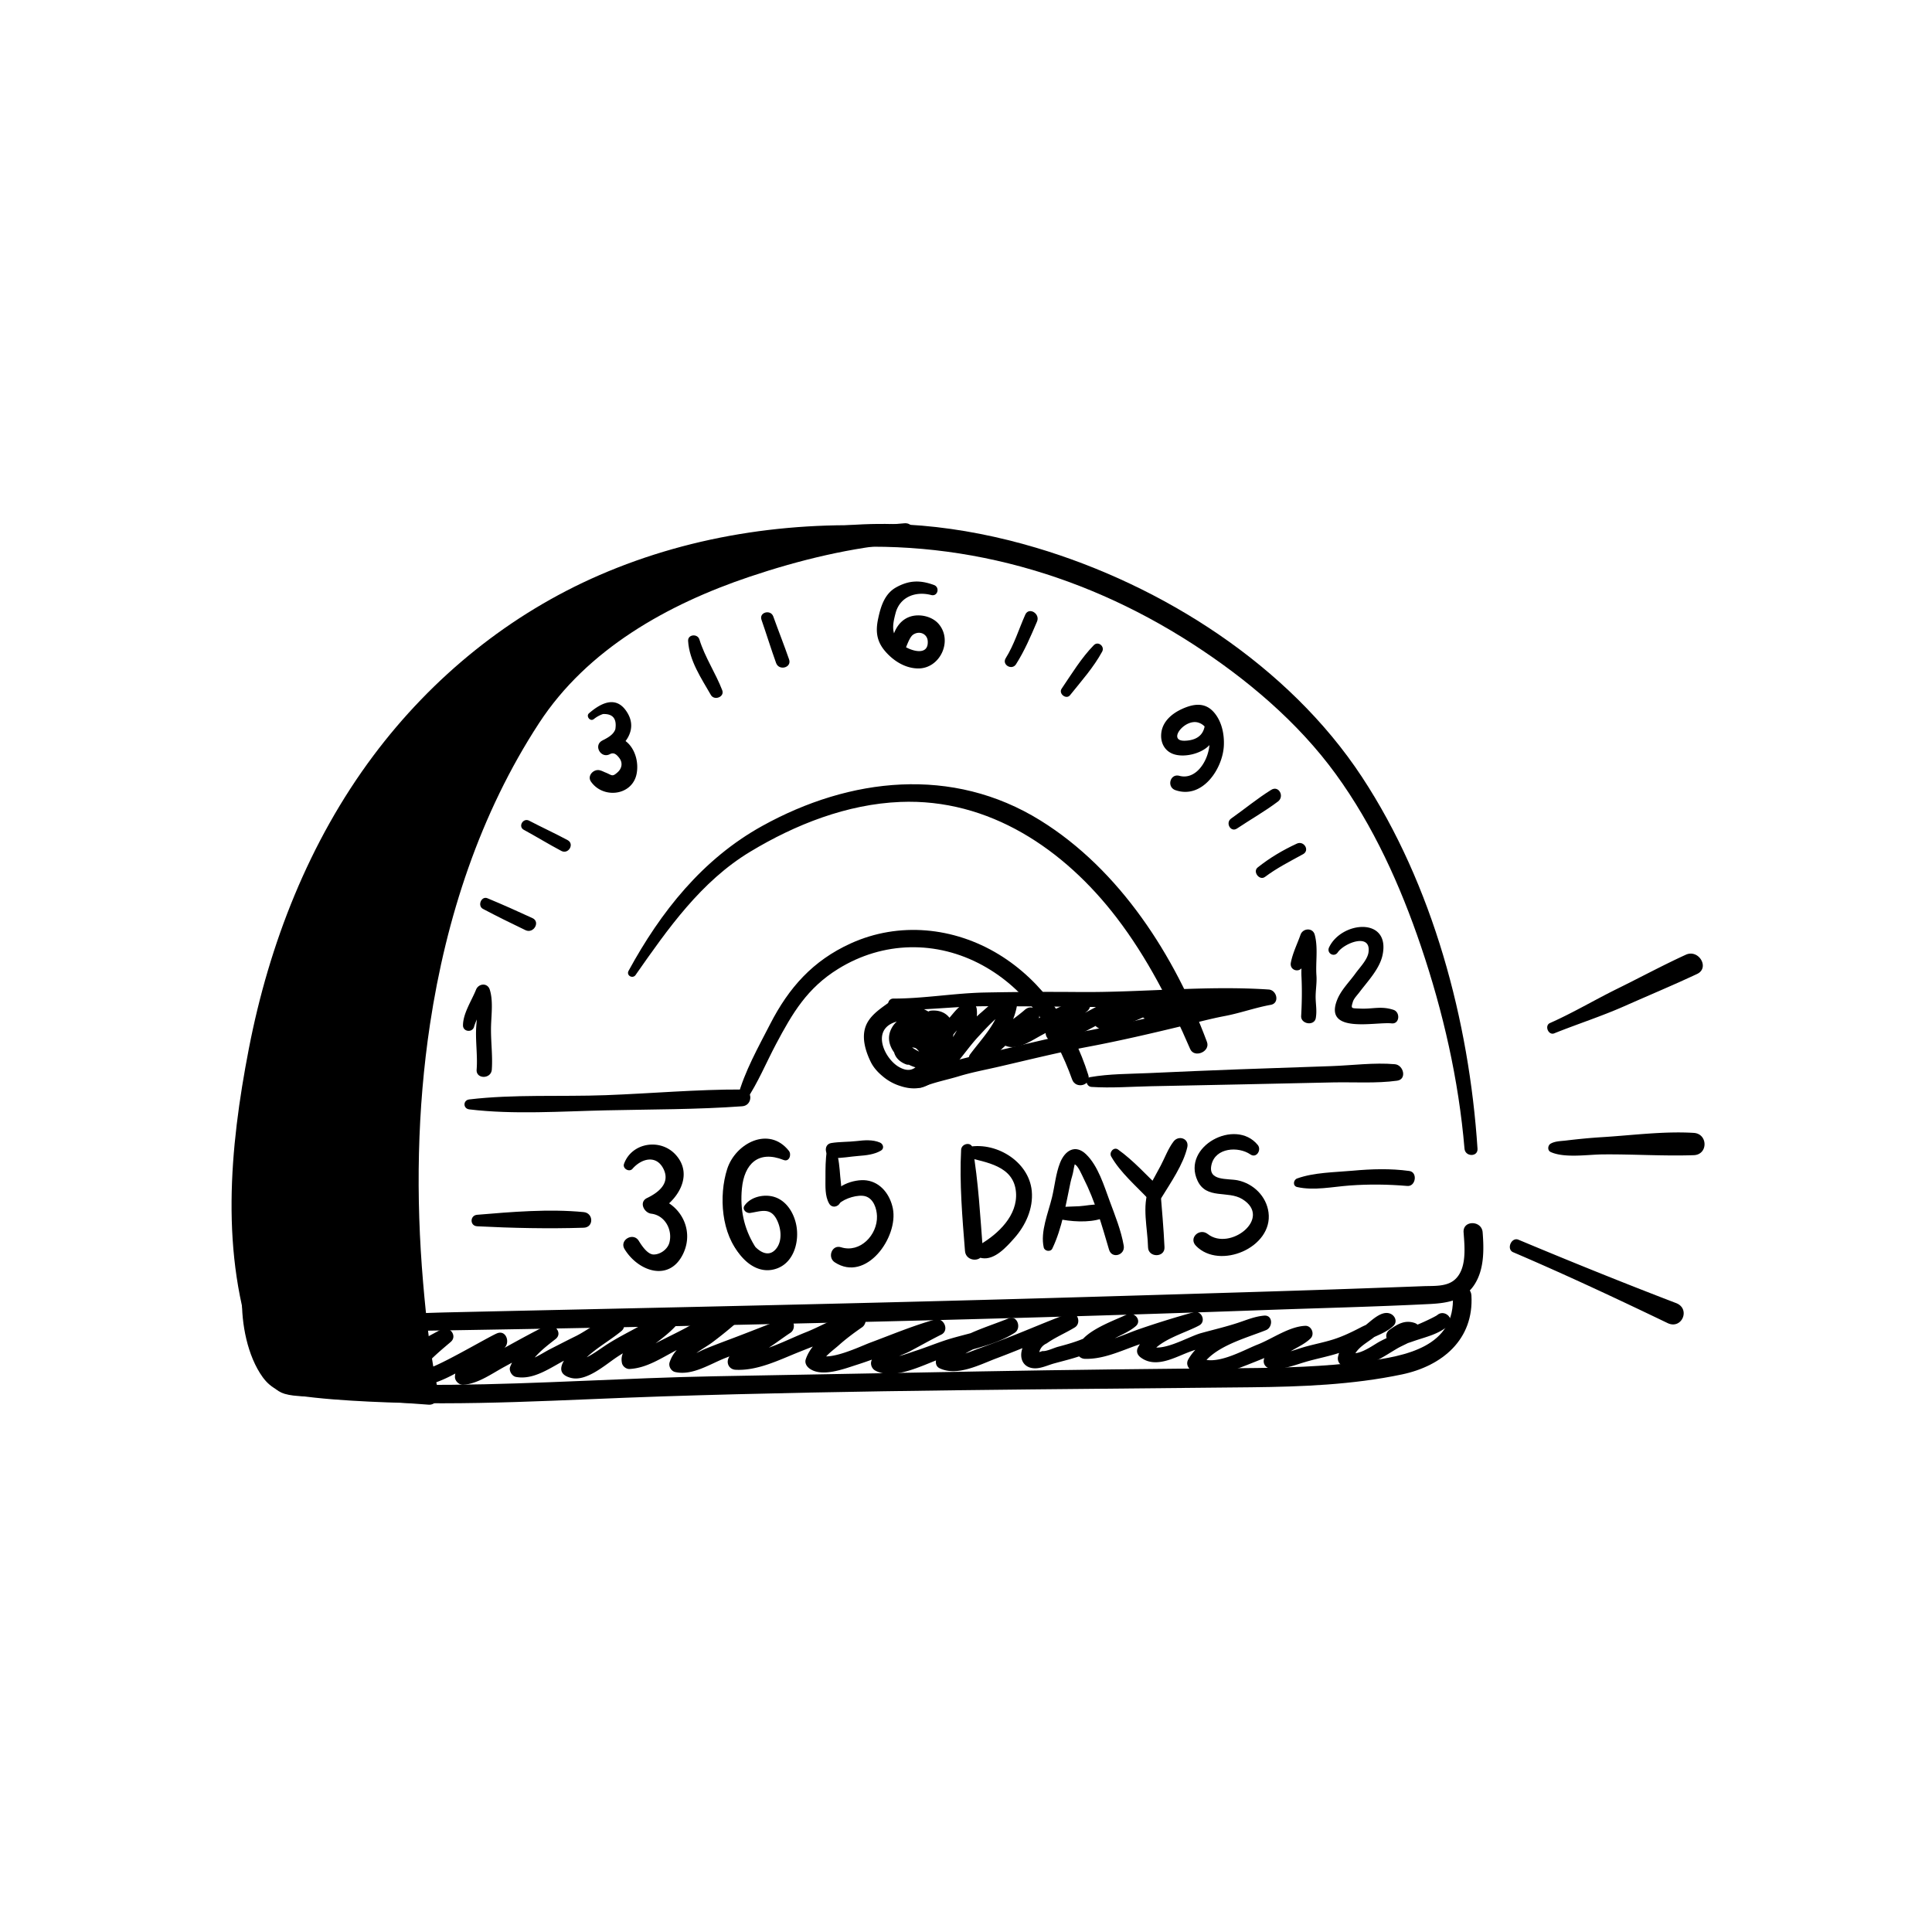 <svg width="476" height="476" fill="none" xmlns="http://www.w3.org/2000/svg"><g clip-path="url(#clip0_1348_50060)" fill="#000"><path d="M197.821 130.115c-45.702 12.737-83.68 48.219-99.453 92.996-5.195 14.739-8.356 31.006-7.53 46.671.164 3.14 4.731 3.148 4.887 0 .679-13.944 2.072-27.455 6.288-40.833 3.383-10.73 8.136-20.997 13.953-30.625 11.76-19.458 28.138-36.256 47.238-48.583 11.011-7.106 22.939-12.698 35.473-16.534 1.968-.601 1.146-3.65-.852-3.092"/><path d="M364.024 283.012c-2.059-31.486-11.012-65.039-28.467-91.582-18.075-27.477-49.132-47.22-80.277-56.48-18.135-5.393-38.017-7.738-56.726-4.148-2.669.511-2.102 5.117.648 4.801 33.614-3.858 66.277 4.727 94.64 23.052 13.252 8.564 25.92 19.225 35.249 32.048 9.303 12.789 15.937 27.499 20.993 42.424 5.458 16.102 9.303 32.931 10.735 49.889.173 2.033 3.343 2.072 3.205 0m-248.406-9.692c10.947 1.315 22.607.484 33.631.238 11.172-.251 22.477-.19 33.619-1.004 2.621-.19 2.69-4.121 0-4.13-11.185-.043-22.438.982-33.619 1.397-11.098.411-22.624-.259-33.631 1.047-1.574.186-1.574 2.262 0 2.452z"/><path d="M268.903 267.792c4.844.32 9.771-.065 14.619-.168 7.521-.165 15.042-.29 22.559-.459 7.448-.168 14.895-.329 22.343-.484 5.181-.108 10.661.285 15.799-.424 2.457-.337 1.592-3.867-.549-4.057-5.095-.454-10.562.294-15.67.467-7.633.26-15.267.524-22.9.796-7.331.264-14.662.593-21.989.921-4.818.216-9.779.165-14.54.999-1.432.251-.978 2.323.324 2.409M222.807 131.36c-95.941-5.804-162.862 61.895-163.424 172.896-.03 6.185 5.687 36.681 11.872 36.867l34.367 2.5s-21.6-96.327 25.772-167.772c26.192-39.5 91.413-44.487 91.413-44.487"/><path d="M222.809 129.924c-25.587-1.972-51.493 1.518-75.121 11.769-22.165 9.618-41.23 25.154-55.684 44.465-15.851 21.175-25.695 46.381-30.699 72.236-4.77 24.653-7.089 50.564 1.574 74.615 1.29 3.577 3.114 9.186 7.249 10.397 2.72.8 6.094.532 8.888.735 8.87.649 17.737 1.294 26.607 1.942 1.678.122 2.695-1.665 2.375-3.114-1.972-8.84-2.985-17.957-3.754-26.966-1.813-21.175-1.475-42.662 1.704-63.694 3.953-26.166 12.335-51.887 26.862-74.152 11.89-18.226 31.677-29.272 51.866-36.062 12.222-4.109 25.232-7.288 38.133-8.296 3.11-.242 3.136-5.12 0-4.874-11.228.874-22.503 3.356-33.281 6.527-20.137 5.925-40.477 15.522-54.477 31.615-8.59 9.87-14.835 22.036-19.943 33.999-5.315 12.452-9.234 25.453-11.92 38.722-4.588 22.676-5.8 46.009-4.394 69.074.718 11.812 1.873 23.844 4.459 35.418l2.375-3.114c-7.167-.519-14.338-1.038-21.504-1.561l-11.25-.818c-2.283-.164-2.551-.977-3.819-3.564-4.23-8.65-6.47-19.774-7.149-29.353-.93-13.174.895-27.244 3.032-40.223 7.971-48.397 33.316-93.796 77.98-116.827 24.6-12.685 52.427-17.071 79.891-16.015 1.864.073 1.825-2.734 0-2.872m-38.962 141.129c2.889-4.269 4.922-9.247 7.335-13.797 4.083-7.69 7.686-13.835 15.354-18.571 11.02-6.812 24.216-7.067 35.577-.844 10.917 5.977 17.932 16.621 22.036 28.108.882 2.474 4.788 1.471 3.984-1.098-3.768-12.032-11.176-23.104-22.088-29.739-11.042-6.717-24.558-8.075-36.408-2.703-9.407 4.265-15.298 10.955-19.882 19.878-2.902 5.648-6.332 11.734-7.98 17.892-.341 1.281 1.363 1.916 2.068.874"/><path d="M218.709 247.197c-2.15 1.552-4.628 3.235-5.502 5.882-.925 2.798.087 6.02 1.328 8.559 2.452 5.017 11.366 9.208 15.721 4.368 4.049-4.498 4.507-12.106-.363-15.998-3.983-3.183-12.132-3.875-15.116 1.111-3.832 6.397.134 14.208 6.873 16.392 6.141 1.994 11.327-5.199 10.479-10.938-.83-5.605-9.601-8.987-12.551-3.066-2.106 4.234 2.305 8.485 6.146 9.51 1.963.524 4.316.204 5.134-1.916 1.029-2.659-1.493-5.376-3.633-6.599-5.718-3.275-10.324 5.237-4.053 7.707 1.951.77 3.27-2.422 1.423-3.378-1.752-.908.463-.904 1.06-.554.609.359 1.064 1.588 1.881.969-.45.342-2.054-.675-2.366-.874-.67-.428-2.011-1.392-2.05-2.305-.104-2.547 3.711-1.414 4.58.117.909 1.596-.047 3.737-.865 5.186-1.31 2.313-3.014 2.837-5.341 1.513-3.343-1.894-6.505-8.282-1.925-10.661 2.954-1.531 6.86-.687 8.975 1.817 1.89 2.236 1.094 7.664-1.216 9.584-1.851 1.54-5.497.16-7.421-1.025-1.713-1.051-2.492-2.682-3.132-4.533-1.366-3.948.45-5.86 3.525-8.148 1.6-1.189.065-3.914-1.591-2.72zm102.289-9.2c.874-2.296 2.05-4.441 2.915-6.738h-3.498c.769 2.937.086 6.358.237 9.346.16 3.145.104 6.561-.077 9.706-.117 2.037 3.278 2.551 3.611.488.277-1.695.03-3.001-.035-4.675-.078-1.933.329-3.815.191-5.765-.234-3.292.445-6.851-.424-10.064-.493-1.817-2.928-1.631-3.499 0-.809 2.305-1.925 4.472-2.383 6.885-.372 1.959 2.262 2.664 2.967.817m8.591-3.351c1.639-2.375 8.325-4.914 7.564.051-.272 1.778-2.188 3.72-3.226 5.164-1.527 2.124-3.542 4.053-4.511 6.531-3.304 8.43 9.48 5.316 13.446 5.744 1.981.216 2.184-2.768.45-3.335-3.075-1.003-5.09-.164-8.187-.307-2.223-.104-2.353.091-1.812-1.678.246-.804 1.09-1.661 1.591-2.322 2.089-2.777 5.03-5.805 5.735-9.26 1.912-9.386-10.12-8.287-13.187-1.83-.683 1.44 1.224 2.565 2.133 1.246m-212.804 18.342c.848-2.764 2.738-5.527 3.88-8.23h-3.387c.827 2.794.07 6.383.005 9.247-.069 3.157.389 6.366.147 9.51-.186 2.392 3.568 2.392 3.737 0 .25-3.607-.303-7.274-.182-10.903.091-2.764.528-6.103-.316-8.784-.553-1.76-2.759-1.562-3.386 0-1.086 2.707-3.205 5.847-3.214 8.797 0 1.583 2.267 1.855 2.725.367M230.1 144.128c-3.339-1.229-6.094-1.207-9.311.583-2.872 1.596-3.811 4.767-4.447 7.777-.67 3.179-.328 5.627 1.873 8.114 2.016 2.279 4.827 4.043 7.958 4.087 5.428.073 8.642-6.795 5.104-10.951-1.648-1.938-4.87-2.621-7.227-1.748-2.902 1.073-4.23 4.183-4.421 7.072-.116 1.756 2.6 2.521 3.374.912.467-.968 1.094-3.044 2.011-3.637 1.557-1.012 3.425-.156 3.555 1.579.303 4.121-4.852 2.244-6.496.77-2.578-2.319-2.232-4.576-1.419-7.638 1.064-4.014 4.935-5.45 8.767-4.447 1.622.424 2.21-1.911.684-2.473m-83.861 33.09a7.304 7.304 0 0 1 2.314-1.293c2.431-.099 3.447 1.142 3.049 3.737-.506 1.453-2.041 2.171-3.287 2.837.645 1.107 1.293 2.21 1.938 3.313 1.047-.588 1.764.246 2.271.874.955 1.193.722 2.59-.325 3.546-1.405 1.289-1.401.735-3.019.1-.519-.204-.839-.411-1.436-.558-1.5-.364-3.148 1.362-2.149 2.798 3.019 4.351 10.319 3.473 11.275-2.076.913-5.285-3.131-11.094-8.555-8.001-2.149 1.224-.238 4.485 1.938 3.313 3.585-1.934 6.842-5.779 4.42-10.017-2.625-4.598-6.479-2.729-9.567-.048-.791.688.264 2.085 1.133 1.467m150.582-.55c.45 3.659-1.224 5.726-4.909 5.839-4.437.138-.056-5.519 3.322-4.468 5.726 1.778 1.838 14.865-4.671 13.114-2.297-.619-3.179 2.763-.973 3.529 6.621 2.296 11.621-5.199 11.928-10.895.156-2.937-.536-6.219-2.586-8.442-2.228-2.409-5.06-1.89-7.781-.636-2.422 1.116-4.684 3.027-5.034 5.826-.312 2.521.912 4.749 3.417 5.393 2.474.64 5.925-.19 7.884-1.825 2.487-2.076 2.154-4.905 1.7-7.742-.208-1.289-2.461-.999-2.297.312"/><path d="M156.607 240.194c7.963-11.379 16.098-23.03 28.23-30.352 11.123-6.717 23.861-11.725 36.961-12.262 21.897-.904 40.417 11.678 53.306 28.506 7.555 9.866 13.212 20.994 18.126 32.364 1.007 2.331 5.034.662 4.139-1.743-7.919-21.231-21.448-42.415-41.049-54.573-21.664-13.437-46.904-10.622-68.547 1.376-14.683 8.139-24.959 21.097-32.904 35.672-.632 1.155 1.003 2.072 1.743 1.021m-37.625-16.275c3.455 1.83 6.954 3.551 10.479 5.242 1.989.956 3.732-2.041 1.734-2.963-3.676-1.699-7.365-3.347-11.106-4.9-1.505-.623-2.526 1.869-1.107 2.621zm10.066-19.484c3.11 1.691 6.12 3.551 9.251 5.203 1.748.921 3.3-1.713 1.553-2.656-3.123-1.682-6.349-3.148-9.493-4.796-1.479-.774-2.79 1.445-1.315 2.249m40.485-46.528c.303 4.887 3.248 9.186 5.614 13.316.835 1.458 3.43.48 2.794-1.176-1.652-4.29-4.264-8.101-5.627-12.517-.45-1.466-2.88-1.275-2.781.377zm18.077-5.225c1.233 3.547 2.331 7.128 3.603 10.661.713 1.99 3.905 1.151 3.2-.882-1.232-3.555-2.625-7.046-3.892-10.583-.649-1.813-3.551-1.043-2.911.804zm62.711 10.964c2.119-3.33 3.633-6.903 5.177-10.518.835-1.955-2.015-3.681-2.898-1.696-1.591 3.577-2.737 7.392-4.818 10.726-1.008 1.613 1.527 3.08 2.543 1.484m54.431 40.482c3.369-2.254 6.872-4.222 10.116-6.67 1.656-1.249.186-4.03-1.674-2.867-3.46 2.154-6.557 4.732-9.878 7.076-1.479 1.042-.104 3.49 1.436 2.461zm6.902 11.919c2.932-2.201 6.18-3.845 9.385-5.601 1.73-.947.212-3.403-1.522-2.608-3.451 1.592-6.682 3.508-9.658 5.878-1.302 1.038.45 3.339 1.795 2.327m-48.024-44.772c2.742-3.426 5.817-6.864 7.915-10.735.696-1.285-.991-2.682-2.059-1.587-3.079 3.148-5.462 7.088-7.928 10.721-.83 1.224 1.133 2.777 2.076 1.601"/><path d="M222.414 247.253c-.671-.554-.805-.679-1.588-1.038l-.692 2.547c7.496.26 15.047-.843 22.568-.847 7.707-.005 15.402.056 23.109.16 15.522.216 31.282-1.506 46.766-.437-.169-1.259-.342-2.513-.51-3.767-3.837.679-7.5 2.019-11.341 2.737-3.507.658-6.954 1.592-10.427 2.418-7.919 1.894-15.851 3.715-23.857 5.203-7.504 1.393-14.809 3.317-22.243 4.991-3.486.787-6.985 1.475-10.385 2.599-2.608.861-5.929 1.384-8.247 2.859-2.02 1.285-.269 4.018 1.829 3.127 2.664-1.133 6.003-1.773 8.81-2.629 3.205-.978 6.492-1.583 9.753-2.336 7.452-1.717 14.778-3.551 22.295-4.969 7.742-1.462 15.419-3.257 23.078-5.104 3.469-.835 6.916-1.777 10.424-2.439 3.836-.727 7.499-2.072 11.331-2.759 2.241-.403 1.527-3.633-.51-3.772-15.484-1.038-31.244.757-46.766.614a809.205 809.205 0 0 0-23.109.121c-7.547.143-15.046 1.501-22.568 1.493-1.76 0-1.764 2.729 0 2.733.42.078.839.16 1.259.238.964.342 1.816-1.086 1.021-1.752"/><path d="M229.367 251.491c2.742-.073 3.425 4.031.783 4.952.618.801 1.232 1.605 1.851 2.405 1.185-2.007 2.586-3.676 4.139-5.397.865-.961 1.877-2.734 3.205-3.054-.749-.571-1.497-1.142-2.245-1.708.398 4.753-4.109 8.325-5.631 12.542-.653 1.808 1.929 3.201 3.183 1.856 2.336-2.504 4.208-5.389 6.557-7.876.943-.995 5.35-6.016 6.864-5.8-.459-.804-.913-1.605-1.367-2.409-.986 5.06-4.65 8.698-7.647 12.69-1.315 1.747 1.138 3.516 2.734 2.733 2.556-1.25 4.255-3.417 6.401-5.216 2.339-1.959 4.908-3.62 7.227-5.618l-2.868-2.868c-1.881 1.851-3.81 3.677-5.657 5.558-1.172 1.194-.471 2.816.895 3.391 2.6 1.09 5.74-.896 7.924-2.128 3.918-2.215 8.152-3.996 11.984-6.319l-2.045-3.503c-1.951 1.41-11.103 7.556-6.977 10.652 1.925 1.445 4.477-.052 6.25-.986 3.949-2.08 8.032-4.122 11.794-6.509 2.197-1.393.238-4.792-2.045-3.503-1.942 1.094-3.694 2.223-5.208 3.875-.454.497-.791 1.306-.523 1.985.969 2.448 2.993 2.885 5.415 2.215 3.564-.991 7.123-2.816 10.566-4.165-.675-1.159-1.35-2.314-2.024-3.473a118.83 118.83 0 0 0-1.713 2.231c-.666.891-.147 2.353.748 2.855 1.899 1.059 3.62.64 5.662.246 3.287-.631 6.613-.774 9.856-1.643 2.552-.688 1.475-4.541-1.09-3.949-2.383.549-4.796.727-7.209 1.064-1.298.182-3.992 1.302-5.117.683.251.952.498 1.903.748 2.855.351-.467.701-.934 1.056-1.397 1.09-1.406.16-4.342-2.024-3.473-.87.346-11.336 3.897-10.943 4.874-.173.662-.35 1.324-.523 1.985 1.272-1.405 2.738-2.335 4.373-3.256-.684-1.168-1.363-2.336-2.046-3.504-3.594 2.284-7.487 4.17-11.232 6.203-1.215.661-1.613.506-1.726 1.967-.156 2.016.294.623 1.051.121 1.799-1.198 3.157-3.152 4.939-4.437 2.072-1.501.234-4.883-2.045-3.503-2.6 1.574-5.497 2.677-8.166 4.147-1.998 1.103-6.375 4.831-8.615 3.889l.895 3.39c1.851-1.881 3.776-3.706 5.657-5.557 1.886-1.851-.913-4.554-2.867-2.868-2.115 1.821-4.425 3.365-6.596 5.112-2.098 1.687-3.741 3.928-6.181 5.139l2.734 2.733c3.205-4.316 6.937-8.2 7.971-13.663.177-.934-.255-2.253-1.367-2.409-3.036-.424-5.203 1.942-7.361 3.785-3.806 3.248-6.431 7.326-9.796 10.972 1.059.619 2.123 1.237 3.183 1.856 1.6-4.792 6.042-8.118 5.501-13.559-.112-1.146-1.042-2.016-2.244-1.709-1.951.498-3.08 2.133-4.338 3.586-1.838 2.119-3.663 4.078-4.887 6.63-.736 1.531.73 2.924 2.24 2.24 5.441-2.465 4.515-11.037-2.046-10.453-1.583.143-1.639 2.552 0 2.508m-168.41 60.754c1.346 6.228 4.334 11.746 10.489 14.207 6.613 2.647 14.593 1.665 21.538 1.566 24.285-.35 48.566-.787 72.846-1.289 48.562-1.008 97.123-2.223 145.662-3.975 13.598-.493 27.222-.804 40.811-1.492 4.247-.216 8.434-.908 10.933-4.753 2.444-3.754 2.37-8.62 2.037-12.906-.233-2.988-4.913-3.023-4.696 0 .259 3.603.869 9.039-2.219 11.704-2.02 1.738-5.173 1.466-7.655 1.561-3.201.125-6.401.238-9.602.355-10.938.402-21.871.761-32.809 1.094-22.14.675-44.28 1.345-66.424 1.942-43.751 1.181-87.512 2.076-131.272 3.058-10.155.229-20.436.951-30.59.566-8.716-.333-13.672-3.983-16.47-12.343-.545-1.631-2.941-.978-2.578.709"/><path d="M59.638 319.701c-.199 6.358 1.315 14.398 5.095 19.618 2.12 2.928 4.93 3.983 8.438 4.485 5.878.839 11.842 1.228 17.767 1.523 24.112 1.193 48.224-.506 72.319-1.289 48.297-1.57 96.672-1.717 144.987-2.245 12.404-.134 25.002-.61 37.182-3.17 9.895-2.081 17.741-8.603 17.096-19.476-.173-2.932-4.761-2.954-4.584 0 .757 12.724-11.747 14.986-21.694 16.284-10.013 1.31-20.146 1.579-30.232 1.652-21.422.156-42.831.402-64.252.796-21.98.402-43.96.796-65.935 1.207-21.499.402-42.964 1.907-64.473 2.093-12.002.104-24.112-.117-36.049-1.436-3.031-.333-5.721-.588-7.607-3.131-1.22-1.644-2.141-3.694-2.88-5.584-1.393-3.568-2.306-7.491-2.392-11.323-.04-1.795-2.73-1.79-2.786 0"/><path d="M65.27 324.865s1.258 6.911 1.245 7.768h3.183c-.004-.744-.017-4.429.06-4.459a191.78 191.78 0 0 0-1.613-.424c1.895 2.327-1.401 7.815 2.812 8.758 3.498.783 3.52-4.338 5.968-4.693l-2.249-2.249c-.523 1.951-1.267 3.642-2.076 5.458-.54 1.22-.778 1.41-.752 2.777.017.969.83 1.89 1.846 1.847 5.169-.212 8.24-4.883 11.976-7.794l-2.95-2.275c-1.314 2.937-7.244 9.736-3.204 12.703 2.132 1.565 4.714.017 6.427-1.415 3.114-2.599 5.83-5.743 8.94-8.325-1.064-.619-2.129-1.237-3.188-1.856-.363 1.722-2.266 2.742-3.175 4.178-.999 1.583-1.349 3.171-1.51 5.017-.077.9.667 1.553 1.41 1.851 3.085 1.224 6.315-1.085 8.724-2.776 4.312-3.032 8.888-5.631 13.551-8.088l-2.353-3.049c-2.656 2.405-9.195 6.639-7.478 11.02 1.055 2.695 4.174 2.578 6.474 1.769 5.748-2.02 10.558-6.12 16.241-8.235-.658-1.124-1.311-2.253-1.968-3.378-2.833 3.499-9.191 5.1-9.524 10.147-.069 1.051.991 2.093 2.033 2.033 3.607-.217 7.054-2.747 10.151-4.425 4.052-2.201 8.066-4.463 12.192-6.531-.83-1.072-1.656-2.145-2.483-3.217-3.542 2.789-6.543 5.492-8.282 9.726-.398.965.437 2.336 1.427 2.518 4.442.817 8.547-2.345 12.357-4.291 2.418-1.237 4.865-2.409 7.287-3.633 1.622-.822 3.595-2.543 5.381-2.82-.662-1.133-1.324-2.27-1.981-3.403-1.505 1.236-17.975 12.248-9.468 14.389 3.776.951 8.421-3.222 11.241-5.104 2.189-1.462 4.52-2.642 6.838-3.888 1.726-.93 4.991-3.719 6.924-3.931-.458-1.108-.921-2.219-1.379-3.326-2.357 2.837-5.48 4.762-8.27 7.127-1.721 1.462-3.356 3.106-2.811 5.506.177.783 1.047 1.458 1.86 1.414 4.463-.238 8.2-2.958 12.105-4.909 2.474-1.236 4.844-2.616 7.271-3.94 1.661-.904 4.355-2.768 6.271-2.538-.45-1.086-.9-2.167-1.345-3.248-3.041 2.716-6.289 5.094-9.628 7.426-2.158 1.505-3.97 2.992-4.805 5.566-.315.964.368 2.162 1.354 2.387 4.295.986 8.685-2.045 12.612-3.546 5.103-1.955 10.194-3.94 15.297-5.895-.501-1.194-1.007-2.388-1.509-3.581-2.777 1.834-5.411 3.849-8.36 5.406-1.977 1.042-3.811 2.046-4.84 4.117-.675 1.363.151 2.863 1.691 2.946 5.398.289 10.739-2.414 15.635-4.373 2.686-1.073 5.389-2.115 8.057-3.226 1.99-.831 4.347-2.37 6.484-2.604l-.999-3.689c-4.018 2.759-10.281 6.47-11.881 11.314-.299.908.22 1.765.925 2.275 3.054 2.219 8.516.073 11.635-.917 6.868-2.18 13.385-5.289 20.34-7.236-.519-1.237-1.042-2.469-1.561-3.706-3.404 1.704-6.708 3.572-10.108 5.272-2.21 1.107-4.312 2.305-5.077 4.779-.26.839.168 1.86.929 2.284 4.434 2.474 11.406-1.151 15.579-2.686 6.003-2.21 13.425-3.123 18.823-6.604 1.743-1.125.64-4.425-1.497-3.551-5.739 2.344-13.334 4.273-17.399 9.277-.71.874-.831 2.439.389 3.019 4.385 2.089 9.939-.922 14.065-2.466 6.31-2.357 12.46-5.112 18.788-7.417l-1.454-3.451c-3.512 2.167-8.061 3.676-10.427 7.283-1.631 2.491-1.034 5.925 2.409 6.064 1.613.065 3.326-.792 4.852-1.207 2.526-.692 5.078-1.289 7.53-2.227 2.293-.878 4.321-2.094 6.406-3.383 2.019-1.249 4.351-2.015 6.154-3.563 1.657-1.419-.454-3.759-2.219-2.876-3.304 1.652-12.901 4.744-12.101 9.592.13.792 1.008 1.302 1.743 1.328 4.546.147 8.836-1.924 13.044-3.408a233.14 233.14 0 0 1 14.761-4.654l-1.366-3.243c-4.066 2.257-11.02 4.052-13.308 8.507-.48.934-.165 1.825.64 2.435 3.59 2.72 8.079.195 11.66-1.202 2.699-1.051 5.558-1.666 8.352-2.409 3.351-.896 6.954-2.734 10.406-3.037-.16-1.189-.321-2.383-.485-3.572-6.111 2.439-14.765 4.636-18.199 10.769-.511.913-.178 1.964.666 2.53 3.408 2.293 8.541.813 12.014-.501 2.691-1.017 5.363-2.107 8.023-3.201 2.44-1.003 5.515-3.347 8.11-3.482l-1.298-3.135c-2.984 2.846-6.673 3.226-8.684 7.287-.645 1.298.155 2.617 1.57 2.738 3.014.26 5.367-.718 8.213-1.574 3.105-.939 6.332-1.484 9.389-2.573 2.236-.796 4.343-1.873 6.44-2.972 2.05-1.072 4.438-1.812 6.12-3.425 1.06-1.017.407-2.539-.796-3.01-2.21-.865-4.714 1.855-6.284 3.01-2.976 2.188-5.679 3.737-6.561 7.577-.182.792.121 1.657.843 2.072 2.851 1.635 6.155.147 8.832-1.207 1.687-.852 3.261-1.903 4.887-2.859 1.726-1.012 3.819-1.595 5.082-3.204.865-1.103.614-2.639-.817-3.106-2.366-.765-4.109.26-6.06 1.631-1.232.865-1.141 2.335 0 3.218 1.687 1.297 4.494.095 6.22-.485 2.911-.982 5.739-1.6 8.126-3.633 1.847-1.574-.83-4.238-2.664-2.664-.549.471-8.676 4.424-9.8 3.568v3.218c.882-.623 1.968-1.661 3.192-1.259-.273-1.033-.545-2.071-.822-3.105-1.471 1.864-5.147 3.14-7.197 4.351-1.635.964-5.142 3.495-7.123 2.374l.843 2.072c.64-2.85 2.842-3.901 4.983-5.506.752-.562 3.135-2.673 3.369-2.582-.264-1.003-.528-2.007-.796-3.01-1.293 1.237-3.836 2.046-5.393 2.859-2.284 1.189-4.533 2.292-6.998 3.058-2.15.67-4.364 1.107-6.535 1.695-2.898.787-5.631 2.111-8.689 1.843l1.57 2.737c1.803-3.628 5.449-3.974 8.144-6.526 1.129-1.068.29-3.214-1.302-3.136-3.996.19-8.079 3.192-11.747 4.628-3.65 1.432-10.695 5.605-14.532 3.036l.662 2.53c2.824-5.064 10.96-7.114 15.972-9.134 1.722-.692 1.748-3.772-.484-3.573-2.336.212-4.317 1.082-6.527 1.804-2.962.969-6.003 1.674-9.004 2.508-3.3.913-10.103 5.16-13.096 2.898.212.813.424 1.622.64 2.435 1.842-3.598 8.719-5.406 12.028-7.24 1.764-.977.571-3.784-1.367-3.244a224.982 224.982 0 0 0-13.321 4.126c-4.252 1.471-8.97 3.91-13.542 3.75l1.743 1.328c.13.787 1.367-.584 2.016-1.012 1.137-.753 2.348-1.401 3.551-2.037 1.608-.852 3.261-1.613 4.895-2.422-.739-.96-1.479-1.916-2.218-2.876-1.073.912-3.006 1.518-4.247 2.231-1.207.692-2.323 1.544-3.538 2.219-2.773 1.535-5.744 2.409-8.793 3.214-1.029.272-2.803 1.167-3.828 1.051l-.774.259c.255-.999.874-1.717 1.851-2.158 2.154-1.527 4.654-2.548 6.903-3.927 1.752-1.077.631-4.208-1.453-3.452-5.164 1.869-10.177 4.096-15.298 6.073a302.332 302.332 0 0 1-6.946 2.595c-1.911.683-5.683 2.482-7.664 1.535l.39 3.019c3.633-4.45 10.605-6.18 15.712-8.252-.497-1.185-.999-2.366-1.496-3.551-4.282 2.755-10.38 3.616-15.198 5.22-2.513.839-4.969 1.838-7.491 2.652-1.669.54-5.943 2.261-7.707 1.275.311.762.618 1.523.93 2.284.532-1.713 4.074-2.703 5.462-3.443 2.626-1.397 5.203-2.854 7.867-4.186 2.076-1.038.623-4.317-1.561-3.707-5.458 1.527-10.661 3.72-15.963 5.696-2.397.891-10.303 4.749-12.898 2.885.307.757.619 1.518.926 2.275.575-1.765 2.88-3.304 4.234-4.515 1.817-1.627 3.763-3.067 5.765-4.451 1.432-.995 1.142-3.931-.999-3.689-4.342.489-8.793 3.317-12.793 4.9-5.303 2.093-11.552 5.657-17.382 5.346.562.982 1.129 1.963 1.691 2.945.943-1.907 3.209-2.508 4.948-3.507 2.378-1.367 4.558-3.101 6.846-4.611 1.743-1.15.679-4.416-1.509-3.581-4.421 1.691-8.815 3.456-13.248 5.121-2.05.77-4.1 1.548-6.128 2.374-1.955.796-4.347 2.453-6.462 1.981.45.796.904 1.592 1.354 2.388.835-2.613 4.645-4.347 6.747-5.921a101.747 101.747 0 0 0 6.634-5.411c1.371-1.22.139-3.071-1.345-3.248-3.503-.42-7.659 2.764-10.518 4.377-2.483 1.401-5.052 2.617-7.59 3.91-2.431 1.241-4.741 2.91-7.539 3.053l1.86 1.414c-.16-.718 3.754-3.252 4.312-3.684 2.08-1.614 4.104-3.127 5.808-5.165.956-1.141.467-3.524-1.379-3.33-2.569.273-4.36 1.903-6.531 3.157-3.43 1.986-6.994 3.629-10.289 5.848-1.406.943-2.79 1.955-4.308 2.716a6.83 6.83 0 0 1-1.479.653c-1.129.087-1.272.58-.428 1.479.372-.121 1.224-1.488 1.552-1.812 2.634-2.578 5.982-4.394 8.828-6.73 1.764-1.444-.23-3.672-1.981-3.403-3.054.467-6.453 3.261-9.212 4.619-2.137 1.046-4.248 2.145-6.367 3.222-1.894.96-5.151 3.278-7.279 2.885l1.427 2.517c1.428-3.465 4.386-5.675 7.236-7.915 1.92-1.509-.523-4.2-2.482-3.218-3.24 1.618-6.414 3.356-9.585 5.108-2.932 1.618-7.287 5.112-10.687 5.32l2.033 2.032c.095-1.453 3.149-2.876 4.208-3.637 1.527-1.098 2.92-2.171 4.109-3.646 1.12-1.388.134-4.165-1.968-3.378-1.937.727-16.993 9.706-17.789 8.65-.64-.847 5.614-5.86 6.371-6.556 1.67-1.536-.458-4.062-2.353-3.049-3.983 2.119-8.01 4.294-11.746 6.833-1.856 1.259-5.173 4.623-7.547 3.689l1.41 1.851c.31-3.646 3.827-4.831 4.528-8.178.402-1.933-1.722-3.08-3.188-1.856-.562.472-9.545 9.412-9.977 9.079-.615-.476 3.26-6.319 3.758-7.448.878-1.99-1.241-3.616-2.95-2.275-2.725 2.141-5.51 6.578-9.32 6.751.614.619 1.233 1.233 1.847 1.847-.022-.999 1.046-2.305 1.418-3.183.554-1.306.878-2.712 1.242-4.079.389-1.47-.913-2.452-2.25-2.249-2.054.307-3.511 2.933-4.545 4.507.433-.657.735-.311.887-1.587.082-.705-.04-1.484-.156-2.18-.251-1.453-.662-2.509-1.648-3.62-.35-.398-1.107-.632-1.613-.424-2.898 1.181-2.426 5.069-2.362 7.655.048 2.046 3.192 2.055 3.184 0-.01-2.301-1.544-14.047-6.008-9.342-.999 1.056.493 2.491 1.574 1.575m307.53-16.362c12.797 5.471 25.495 11.422 38.042 17.452 3.499 1.682 5.753-3.525 2.081-4.931-13.001-4.978-25.981-10.229-38.822-15.605-1.747-.73-3.057 2.336-1.301 3.088m9.215-24.708c3.383 1.552 9.07.644 12.668.601 7.509-.087 15.121.445 22.607.186 3.551-.121 3.516-5.272 0-5.489-7.391-.458-15.215.602-22.607 1.051-2.975.182-5.925.476-8.883.831-1.25.151-2.677.134-3.785.778-.709.416-.83 1.657 0 2.037m.911-29.232c5.713-2.293 11.561-4.165 17.235-6.674 5.973-2.647 12.024-5.177 17.936-7.945 3.205-1.501.415-6.198-2.772-4.74-5.675 2.595-11.202 5.584-16.803 8.339-5.553 2.729-11.042 6.003-16.664 8.49-1.419.627-.394 3.122 1.068 2.534m-227.119 33.376c2.249-2.569 5.856-3.477 7.612-.022 1.751 3.443-1.017 5.787-4.018 7.223-2.072.991-.753 3.646 1.047 3.862 3.382.407 5.298 4.01 4.446 7.158-.429 1.579-2.189 2.902-3.876 2.894-1.526-.009-2.962-2.241-3.663-3.369-1.371-2.21-4.857-.191-3.494 2.045 3.338 5.489 11.067 8.231 14.449 1.103 2.98-6.28-1.224-13.178-7.854-13.974.35 1.289.696 2.573 1.047 3.862 5.16-2.465 9.645-9.112 4.926-14.268-3.758-4.1-10.817-2.975-12.703 2.271-.419 1.163 1.281 2.136 2.089 1.215m29.025 10.873c2.517-.38 4.814-1.388 6.375 1.388 1.168 2.076 1.613 5.26.108 7.284-2.297 3.083-5.488-.039-6.795-2.336-1.293-2.266-4.757-.242-3.494 2.046 2.05 3.724 6.007 6.972 10.479 5.263 4.126-1.578 5.42-6.664 4.658-10.617-.64-3.326-2.794-6.626-6.344-7.18-2.262-.355-5.022.372-6.393 2.323-.7.999.454 1.981 1.41 1.833"/><path d="M194.366 283.544c-4.917-6.224-13.178-1.86-15.202 4.468-2.119 6.626-1.462 16.179 3.469 21.361 1.613 1.695 4.467-.493 3.248-2.504-2.634-4.343-3.573-8.962-3.093-14.031.576-6.081 4.053-9.515 10.268-7.049 1.401.553 2.024-1.337 1.306-2.245m9.359-.039c-.35 2.193-.346 4.442-.346 6.656 0 2.089-.16 4.576.93 6.405.688 1.151 2.284.818 2.703-.354.684-1.916.169-4.373.005-6.393-.173-2.119-.32-4.294-.995-6.318-.337-1.008-2.102-1.25-2.301 0"/><path d="M216.786 281.49c-1.804-.757-3.828-.58-5.735-.359-2.076.242-4.157.151-6.233.484-2.162.346-1.539 3.633.502 3.694 2.093.064 4.13-.359 6.206-.515 1.886-.143 3.867-.346 5.519-1.311.887-.523.562-1.652-.259-1.993zm-10.048 15.064c1.345-1.324 4.775-2.362 6.544-1.8 1.959.627 2.725 3.024 2.785 4.853.156 4.628-4.143 9.178-8.849 7.69-2.266-.718-3.421 2.482-1.561 3.702 7.759 5.082 15.73-6.211 14.324-13.252-.67-3.347-2.932-6.435-6.478-6.924-3.084-.424-8.395 1.397-8.711 4.926-.091 1.021 1.289 1.458 1.951.809m30.055-13.287c-.433 8.192.302 16.79.955 24.964.225 2.812 4.632 2.842 4.416 0-.644-8.381-1.107-17.066-2.534-25.348-.29-1.674-2.755-1.164-2.833.384"/><path d="M237.969 285.075c5.004 1.332 11.824 2.115 12.348 8.68.449 5.683-4.343 10.225-8.832 12.858-1.259.74-1.181 3.093.441 3.361 3.162.528 6.059-2.772 7.967-4.913 2.798-3.149 4.701-7.305 4.316-11.591-.679-7.461-9.182-12.495-16.232-10.761-1.18.29-1.154 2.059 0 2.366m21.289 22.546c2.405-4.999 3.343-10.933 4.489-16.344.204-.96.571-1.929.718-2.893.156-1.017.342-1.493.286-1.501.783.121 1.907 2.841 2.232 3.481 2.811 5.536 4.502 11.596 6.253 17.53.697 2.357 4.027 1.349 3.62-.999-.64-3.716-2.153-7.452-3.455-10.969-1.393-3.762-2.859-8.68-5.83-11.543-2.647-2.547-5.216-.934-6.414 2.128-1.051 2.681-1.298 5.674-1.968 8.464-.921 3.832-2.924 8.455-2.046 12.369.212.935 1.687 1.177 2.119.277"/><path d="M260.503 300.256c3.157.731 7.755 1.055 10.856-.013 1.903-.653 1.539-3.326-.468-3.464-1.643-.113-3.343.307-4.995.406-1.665.1-3.352.091-5.013.251-1.505.147-2.071 2.426-.38 2.816m49.374-18.166c-5.488-6.721-18.792.377-14.83 8.815 2.205 4.701 7.478 2.344 11.033 4.537 7.521 4.64-3.045 12.897-8.512 8.602-2.028-1.592-4.805.956-2.906 2.906 5.843 6.012 19.025.403 17.871-8.239-.532-3.974-3.694-7.075-7.565-7.897-2.508-.532-7.452.285-6.483-3.858.986-4.226 6.609-4.567 9.589-2.526 1.496 1.025 2.798-1.124 1.807-2.34m-36.117 2.833c2.258 3.979 6.163 7.279 9.277 10.601.887.947 2.453.653 3.097-.398 2.241-3.659 5.432-8.256 6.384-12.469.484-2.158-2.141-3.041-3.378-1.423-1.332 1.739-2.154 4.014-3.179 5.96-1.051 1.998-2.167 3.957-3.231 5.947 1.034-.134 2.063-.264 3.097-.398-3.365-3.201-6.574-6.812-10.358-9.515-1.06-.757-2.28.688-1.704 1.704"/><path d="M283.099 292.773c-1.812 4.408-.342 9.905-.251 14.515.052 2.612 4.174 2.608 4.057 0-.212-4.697-.657-9.454-1.025-14.138-.13-1.652-2.176-1.843-2.781-.377zm-165.546 9.355c8.654.442 17.603.632 26.262.355 2.517-.082 2.43-3.611 0-3.849-8.564-.831-17.703-.056-26.262.662-1.803.151-1.838 2.737 0 2.828m202.028-9.666c4.13.938 8.758-.069 12.945-.377 4.774-.35 9.441-.289 14.207.113 2.085.177 2.599-3.395.498-3.689-4.654-.645-9.304-.493-13.97-.07-4.399.398-9.52.411-13.68 1.912-.947.342-1.129 1.856 0 2.111z"/></g><defs><clipPath id="clip0_1348_50060"><rect width="476" height="476" rx="10" fill="#fff"/></clipPath></defs></svg>